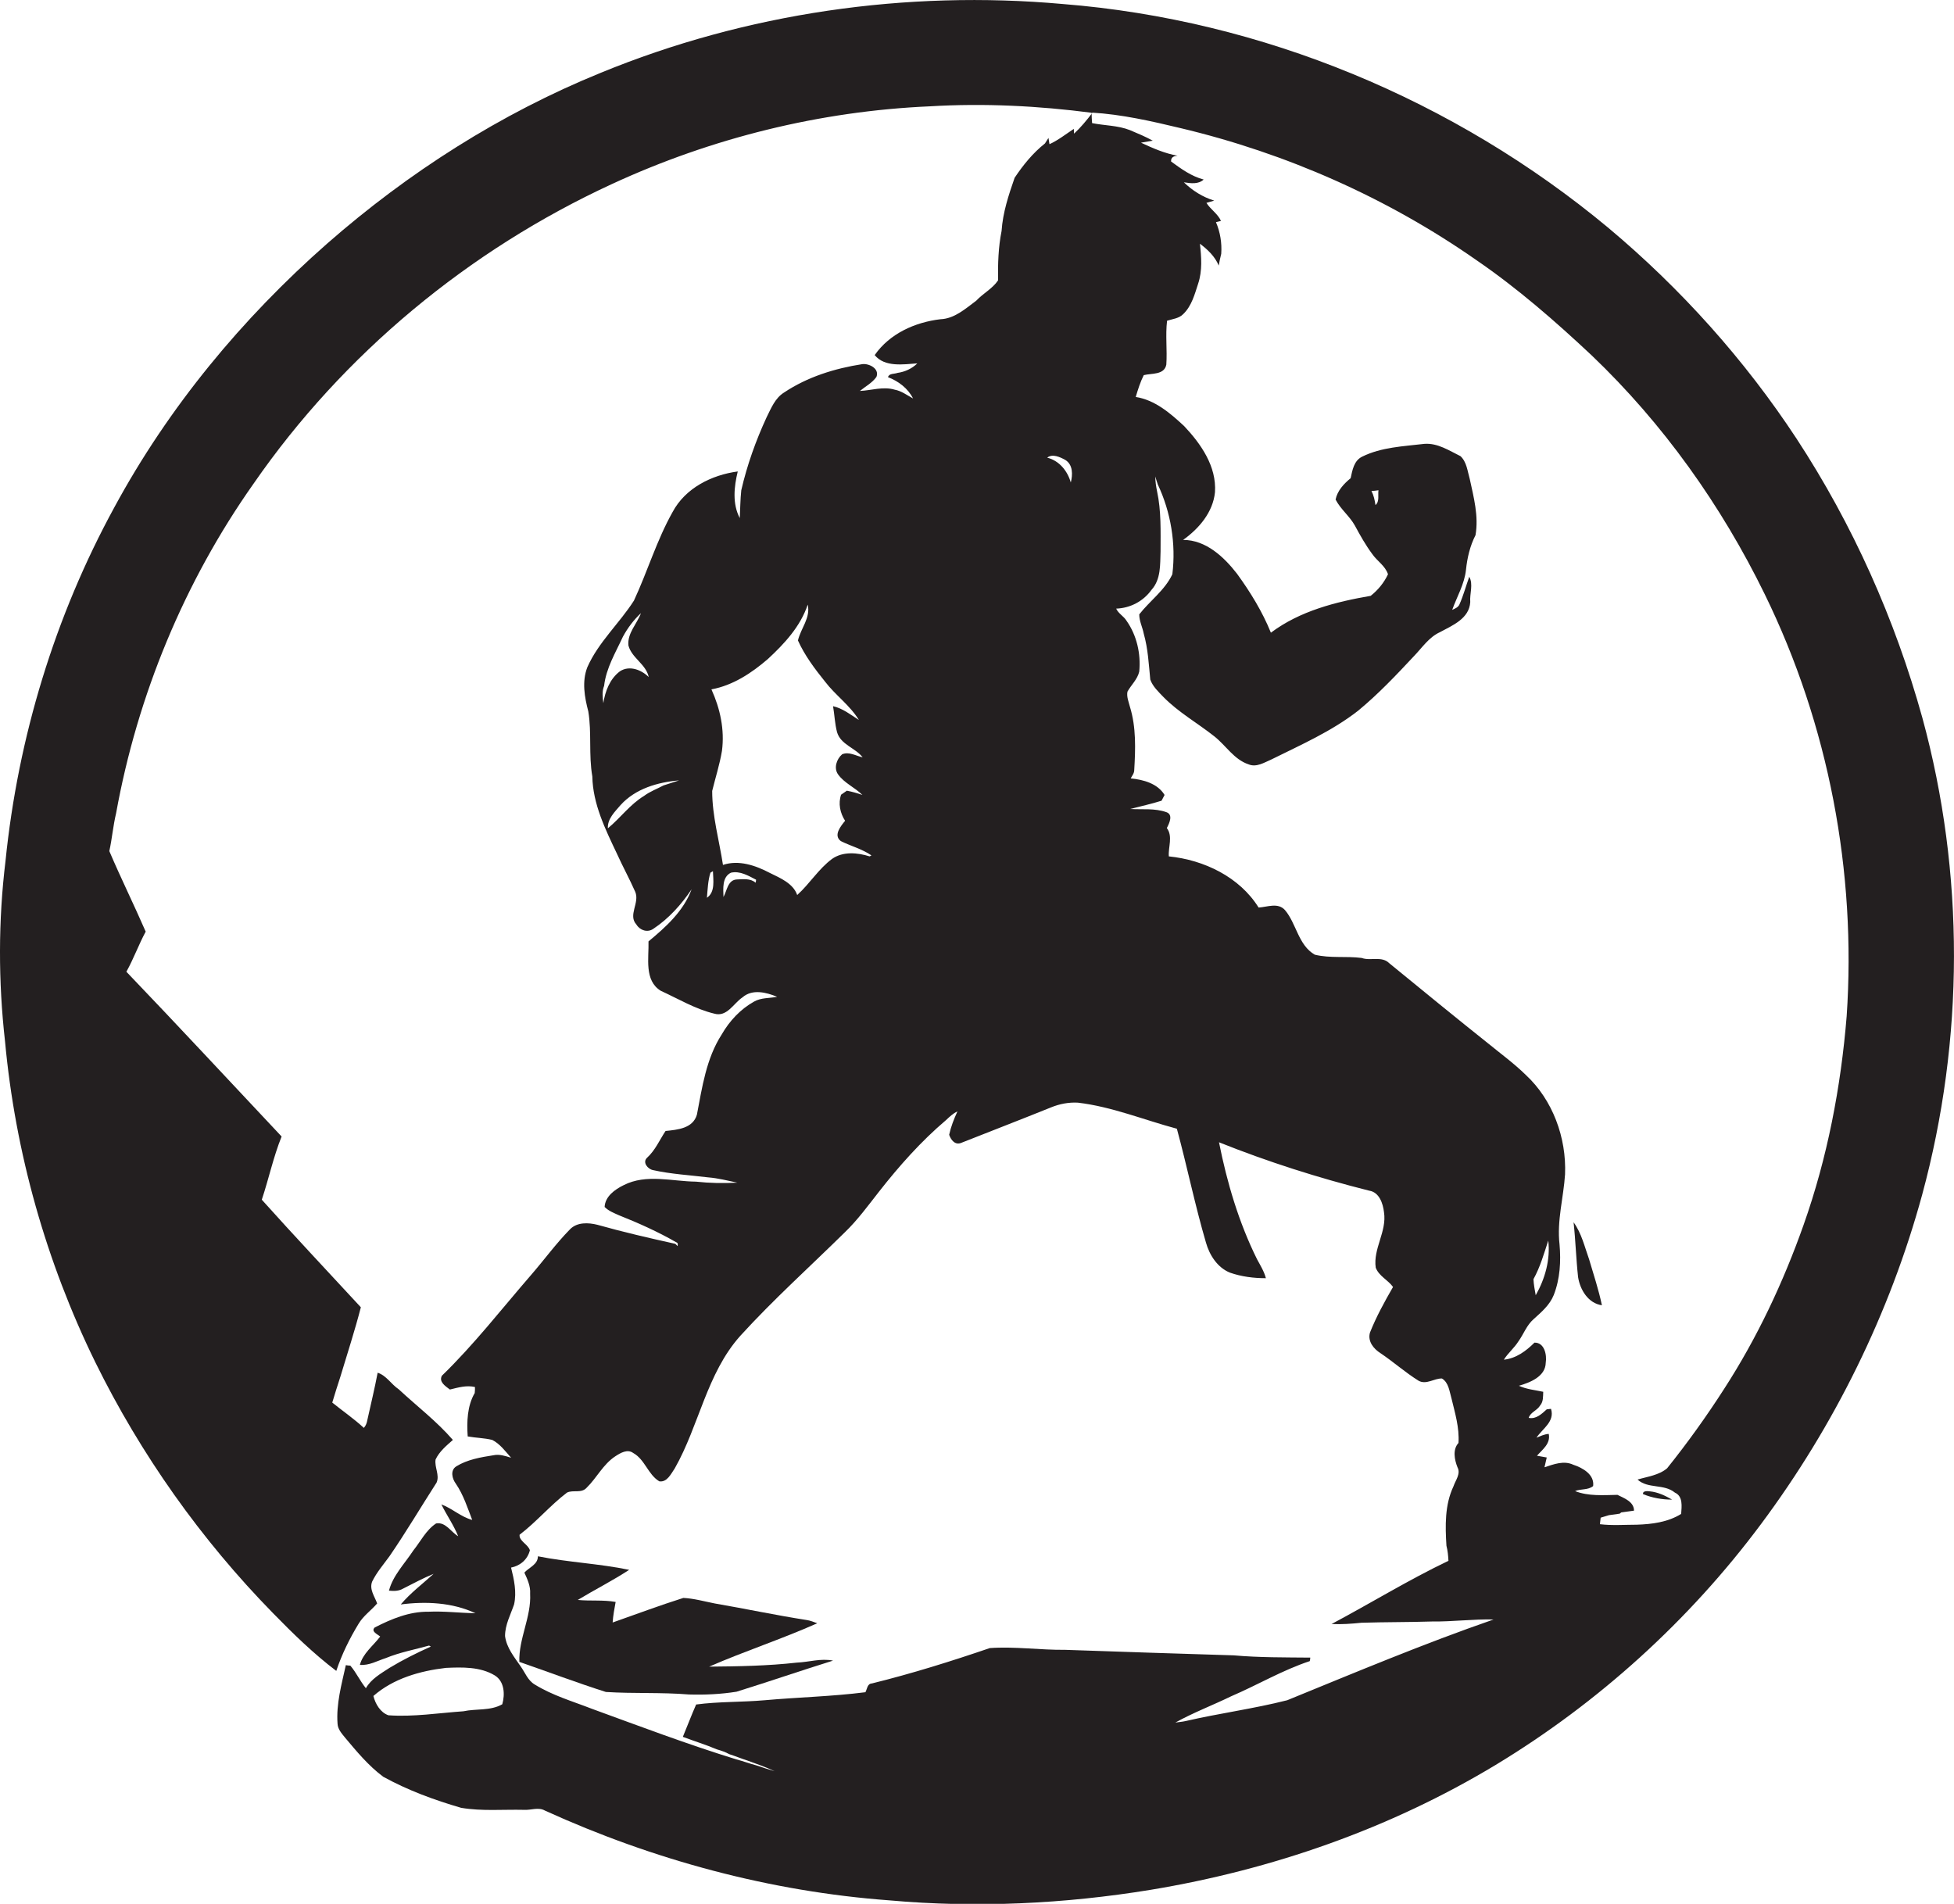 <?xml version="1.0" encoding="utf-8"?>
<!-- Generator: Adobe Illustrator 19.2.0, SVG Export Plug-In . SVG Version: 6.00 Build 0)  -->
<svg version="1.1" id="Layer_1" xmlns="http://www.w3.org/2000/svg" xmlns:xlink="http://www.w3.org/1999/xlink" x="0px" y="0px"
	 viewBox="0 0 779.2 759.2" enable-background="new 0 0 779.2 759.2" xml:space="preserve">
<g>
	<path fill="#231F20" d="M766.6,286.3c-10.9-39.4-27.8-77.2-50.2-111.4c-20.7-31.5-46.2-59.9-75.1-84.1
		C580.1,39.9,503.2,7.9,423.8,1.6C361.4-4,297.5,5.2,239.4,29.1c-39.8,16.2-76.6,39.7-108.9,68c-34,29.9-63.3,65.3-84.9,105.2
		C21.9,245.7,7.2,294,2.2,343.3c-2.9,23.8-2.9,48-0.2,71.9c4.1,44.4,16.4,88,36,128C56.1,580,80.2,614,108.9,643.3
		c7.9,8.1,16.1,16.1,25.2,23c2.2-6.6,5.3-12.9,8.9-18.8c1.9-3.2,5-5.3,7.4-8.1c-1-2.8-3.2-5.6-2-8.7c1.8-3.7,4.5-6.8,6.9-10.1
		c6.6-9.6,12.5-19.6,18.8-29.4c1.3-3-0.9-6.1-0.4-9.2c1.5-3.2,4.3-5.5,6.9-7.8c-6.5-7.5-14.4-13.5-21.6-20.2c-3-2-4.9-5.5-8.4-6.6
		c-1.2,6.3-2.7,12.5-4.1,18.8c-0.2,1.2-0.6,2.3-1.4,3.2c-4-3.7-8.4-6.7-12.6-10.1c1-3.4,2.1-6.8,3.2-10.2c2.8-9.3,5.8-18.5,8.2-27.8
		c-13.2-14.3-26.5-28.4-39.5-42.9c2.8-8.4,4.6-17,7.9-25.2c-20.6-21.9-41.1-44-61.9-65.7c2.9-5.2,4.9-10.8,7.7-16
		c-4.7-10.8-9.9-21.3-14.5-32.1c1.1-5,1.5-10.1,2.7-15.1c8.5-47,27.2-92.3,54.8-131.4C136.9,141.1,187,99.7,244,73.4
		c39.8-18.4,83.1-29.1,126.8-31c21.6-1.3,43.3-0.2,64.8,2.6c-2.3,3-4.6,5.8-7.3,8.3c0-0.5-0.1-1.4-0.1-1.9c-3.2,2.1-6.2,4.5-9.7,6.1
		c-0.1-0.6-0.3-1.9-0.4-2.5c-0.3,0.5-1,1.6-1.4,2.2c-4.8,3.8-8.7,8.6-12.1,13.7c-2.4,6.9-4.7,13.8-5.2,21.2
		c-1.3,6.5-1.5,13.1-1.4,19.7c-2.2,3.3-6,5.2-8.7,8.1c-4.3,3.2-8.7,7.2-14.3,7.4c-10.1,1.2-20.2,5.7-26.2,14.3
		c4,4.9,11.4,3.7,17,3.3c-2.1,2.1-5,3.4-7.9,3.8c-1.3,0.5-3.3,0.1-3.8,1.7c4.2,1.6,8,4.5,10,8.5c-2.4-1.3-4.6-3-7.3-3.5
		c-4.6-1.4-9.3,0.3-13.9,0.5c2.2-1.8,4.9-3.2,6.6-5.6c1.3-3.3-2.9-5.4-5.6-5.1c-11,1.7-21.9,5.1-31.2,11.3c-3.6,2.2-5.2,6.3-7,9.9
		c-4.3,9.3-7.8,19.1-10.1,29.1c-0.4,3.7-0.4,7.4-0.6,11.1c-3-5.7-2.3-12.5-0.8-18.6c-10.4,1.4-20.9,6.6-26,16.2
		c-6.3,11.2-10,23.7-15.4,35.3c-5.8,9.1-14.2,16.6-18.6,26.6c-2.2,5.7-1.1,11.9,0.4,17.6c1.4,8.5,0.1,17.3,1.6,25.9
		c0.2,11,5.2,21.1,9.8,30.8c2.3,5.1,5,10,7.3,15.2c1.9,4.4-3,9.3,0.5,13.1c1.4,2.3,4.4,3.3,6.7,1.7c6.2-4.1,11.2-9.7,15.3-15.8
		c-3.2,8.7-10.3,15.1-17.2,20.8c0.2,6.6-1.8,15.6,4.9,19.7c7,3.2,13.8,7.3,21.3,9.1c5.1,1.5,7.7-4.1,11.3-6.5
		c3.9-3.4,9.5-2,13.8-0.2c-3.1,0.6-6.4,0.3-9.2,1.9c-5.4,3-9.8,7.7-12.9,13.1c-6.2,9.6-7.8,21.1-9.9,32c-1.6,5.5-7.7,6-12.5,6.5
		c-2.4,3.6-4.1,7.7-7.4,10.7c-1.9,1.8,0.3,4.5,2.4,4.9c7.2,1.6,14.6,2,22,2.9c3.9,0.3,7.8,1.3,11.6,2.1c-5.5,0.3-11,0.2-16.5-0.4
		c-9.5-0.1-19.8-3.2-28.8,1.4c-3.5,1.7-7.4,4.5-7.6,8.7c1.6,1.6,3.7,2.4,5.7,3.3c7.8,3.1,15.6,6.6,22.9,10.8
		c0.7,0.2,0.6,0.9,0.5,1.5l-0.9-0.9c-10.4-2.3-20.8-4.7-31.1-7.6c-3.6-0.9-8.1-1.1-10.9,1.8c-5.6,5.7-10.3,12.2-15.6,18.3
		c-11.7,13.5-22.7,27.7-35.5,40.1c-1.3,2.5,1.5,4.2,3.2,5.5c3.3-0.8,6.6-1.8,10-1c0,0.6,0,1.8-0.1,2.4c-3,5.1-3.2,11.5-2.8,17.3
		c3.3,0.6,6.6,0.6,9.8,1.4c3.1,1.6,5.2,4.5,7.5,7.1c-2.3-0.7-4.6-1.5-7-1c-5.1,0.8-10.4,1.7-14.8,4.4c-2.6,1.6-1.7,5-0.2,7
		c3,4.4,4.6,9.5,6.5,14.4c-4.5-1.2-8-4.6-12.3-6.2c2.1,4.3,4.9,8.2,6.7,12.7c-2.9-1.7-5-5.8-8.8-5.1c-4,2.6-6.2,7.2-9.1,10.8
		c-3.4,5.2-8.1,9.9-9.7,16c1.9,0.2,3.9,0.2,5.6-0.8c4-2,8-4.2,12.2-5.9c-4.4,4-9.2,7.6-13.1,12.2c10-1.3,20.6-0.8,29.8,3.5
		c-6.3-0.1-12.5-0.9-18.8-0.6c-7.6-0.1-14.8,2.9-21.4,6.3c-1.6,1.6,1.2,2.7,2.2,3.6c-2.8,3.7-6.9,6.7-8.1,11.3
		c3.7,0.3,6.9-1.6,10.3-2.7c5.6-2.3,11.5-3.4,17.3-5c0.2,0.1,0.5,0.3,0.7,0.4c-5.6,2.5-11.2,5.3-16.5,8.5c-3.5,2.3-7.3,4.4-9.4,8.1
		c-2.3-2.8-3.8-6.2-6.2-9c-0.4,0-1.4-0.1-1.8-0.2c-1.7,7.7-3.9,15.5-3.3,23.4c0.1,2.1,1.6,3.8,2.9,5.4c4.7,5.6,9.4,11.3,15.3,15.7
		c9.8,5.4,20.4,9.3,31.1,12.4c8.3,1.4,16.7,0.6,25,0.8c2.8,0.2,5.8-1.2,8.4,0.3c43.3,19.7,89.9,32.3,137.4,35.8
		c34.7,3.1,69.8,1.4,104.1-4.2c48.4-8,95.5-24.4,137.6-49.8c41-24.8,77.2-57.6,105.8-96c29.3-39.3,51.4-84.1,64.3-131.4
		C783.3,414.5,783.5,348.2,766.6,286.3z M240.9,273.5c0.8-7.1,4.6-13.3,7.5-19.6c1.9-3.5,4.3-6.7,7.2-9.4c-1.6,4.3-5.5,8-5,12.9
		c1.3,5,7,7.4,8.1,12.6c-2.9-2.9-7.7-4.8-11.5-2.3c-4,3-5.9,8-6.6,12.7C240.3,278.1,240,275.7,240.9,273.5z M264.6,313.2
		c-2.6,1.4-5.4,2.4-7.8,4.2c-5.6,3.4-9.4,8.8-14.4,12.9c-0.2-3.8,2.8-6.6,5.1-9.3c5.9-6.5,14.8-9.1,23.3-9.8
		C268.7,311.9,266.7,312.5,264.6,313.2z M424.8,183.4c3.1,1.9,3,5.9,2.2,9c-1.3-4.6-4.6-8.7-9.4-9.9
		C419.7,180.8,422.8,182.3,424.8,183.4z M281.9,358c0.3-3.4,0.4-6.8,1.4-10c0.3-0.2,0.8-0.5,1-0.6
		C284.4,350.9,285.3,355.7,281.9,358z M301.3,352c-2-1.8-5-1.4-7.5-1.3c-3.6,0.2-3.9,4.5-5.3,7c-0.1-3.3-0.6-8,3-9.7
		c3.6-0.8,6.9,1.2,10,2.8C301.5,351.2,301.4,351.7,301.3,352z M307,348.1c-5.7-3-12.4-5.3-18.7-3.2c-1.5-9.8-4.3-19.5-4.3-29.5
		c1.3-5.3,3-10.6,3.9-16c1.1-8.4-0.7-16.8-4.2-24.5c8.6-1.6,16-6.5,22.5-12.1c6.6-6.1,13-13,15.9-21.7c1.2,5.3-2.8,9.5-3.9,14.3
		c2.7,6,6.7,11.3,10.8,16.4c4.1,5.4,9.9,9.4,13.5,15.3c-3.3-2.1-6.4-4.6-10.3-5.5c0.6,3.5,0.7,7,1.6,10.4c1.5,5,7.3,6.2,10.2,10
		c-2.7-0.6-5.5-2.4-8.2-1.2c-2.2,1.9-3.4,5.5-1.6,8c2.5,3.5,6.7,5.2,9.7,8.2c-2-0.7-4.1-1.3-6.2-1.7c-0.6,0.4-1.7,1.2-2.3,1.6
		c-1.2,3.5-0.4,7.3,1.6,10.4c-1.7,2.1-4.8,5.8-1.7,8.1c4,2,8.4,3.1,12.2,5.7c-0.2,0.1-0.5,0.3-0.7,0.4c-4.8-1.5-10.6-2.1-15,1
		c-5.4,4-8.9,9.9-13.9,14.4C316.3,352.3,311.3,350.2,307,348.1z M200.3,679.6c-4.7,2.7-10.4,1.7-15.5,2.8c-10,0.7-19.9,2.3-29.9,1.6
		c-3.2-1.1-5.2-4.5-6-7.7c8-7,18.6-10,28.9-11.2c6.5-0.3,13.7-0.5,19.5,3C201.2,670.5,201.4,675.7,200.3,679.6z M513.3,678
		c-13.4,3.4-27.1,5.2-40.5,8.3c-1.3,0.3-2.8,0.4-4.1,0.6c7.2-4,14.9-6.9,22.3-10.5c10.5-4.5,20.4-10.4,31.3-14
		c0.1-0.3,0.2-1.1,0.2-1.4c-10.1-0.1-20.4,0-30.5-0.9c-22.4-0.7-44.8-1.4-67.2-2.2c-10.1,0.1-20.1-1.4-30.1-0.7
		c-15.5,5.3-31.2,10.2-47,14.1c-1.9,0.1-1.9,2.3-2.6,3.5c-13.3,1.7-26.8,2-40.2,3.2c-9.1,0.8-18.3,0.5-27.3,1.7
		c-1.9,4.3-3.5,8.6-5.3,12.9c4.5,1.7,9.1,3.1,13.6,5c1.7,0.5,3.3,1,4.9,1.9c2.5,0.8,4.9,1.8,7.4,2.6c3.6,1.3,7.3,2.6,10.7,4.2
		c-2.4-0.7-4.8-1.5-7.2-2.3c-2.7-0.7-5.3-1.7-8-2.4c-19.5-6-38.5-13.2-57.7-20.2c-7.7-3-15.7-5.3-22.8-9.7c-2.7-1.6-3.8-4.7-5.5-7.1
		c-2.6-3.8-5.7-7.5-6.3-12.2c0-4.5,2.2-8.5,3.6-12.6c1.1-4.9,0-9.9-1.2-14.7c3.6-0.7,6.6-3.2,7.5-6.9c-0.7-2.4-4.4-3.7-4.1-6.2
		c6.7-5.1,12.2-11.7,18.9-16.8c2.4-1.2,5.7,0.4,7.8-1.9c4.1-4,6.6-9.4,11.5-12.6c2-1.3,4.8-3,7.1-1.3c4.7,2.6,5.9,8.6,10.4,11.3
		c3.1,0.5,4.7-3,6.2-5.2c9.7-17.1,12.7-37.8,26.1-52.8c13.2-14.5,27.8-27.6,41.7-41.3c5.1-4.9,9.3-10.7,13.7-16.3
		c8-10.2,16.7-20,26.6-28.4c1.4-1.3,2.8-2.7,4.6-3.5c-1.4,3-2.6,6.1-3.3,9.3c0.7,2.1,2.4,4.3,4.9,3.2c11.9-4.7,23.8-9.3,35.7-14.1
		c3.4-1.4,7.1-2.1,10.7-1.9c13.6,1.6,26.4,6.9,39.5,10.4c4.1,15.1,7.2,30.4,11.6,45.4c1.4,5,4.6,10,9.6,12c4.6,1.6,9.4,2.2,14.3,2.2
		c-0.7-2.7-2.2-5.1-3.5-7.5c-7.3-14.7-12-30.6-15.2-46.7c19.5,7.8,39.6,14.2,59.9,19.3c4,0.6,5.5,5.1,5.9,8.6
		c1.2,7.7-4.4,14.5-3.3,22.1c1.3,3.4,4.9,4.9,6.9,7.7c-3.4,5.9-6.7,11.9-9.2,18.2c-1,3.5,1.5,6.5,4.2,8.2c5.2,3.5,9.9,7.7,15.2,11
		c3.1,1.7,6.2-1,9.3-0.9c2.7,1.6,3,5.2,3.8,7.9c1.4,5.8,3.2,11.7,2.8,17.8c-2.4,2.6-1.6,6.7-0.4,9.7c1.4,2.6-0.8,5.2-1.6,7.6
		c-3.5,7.4-3.3,15.8-2.8,23.7c0.5,1.9,0.7,4,0.8,6c-15.9,7.6-31,16.9-46.6,25.2c4,0.2,7.9-0.1,11.9-0.5c9.4-0.3,18.7-0.2,28.1-0.5
		c8.2,0.1,16.4-1,24.6-0.8C567.6,655.5,540.5,666.9,513.3,678z M736.4,405.2c-2.3,28.3-7.7,56.5-17.2,83.3
		c-8.1,22.9-18.5,45-31.7,65.4c-7,10.9-14.6,21.5-22.7,31.6c-3.3,2.8-7.8,3.3-11.8,4.5c4.2,3.8,10.5,1.6,14.9,5.2
		c3.3,1.5,2.7,5.5,2.5,8.5c-5.3,3.3-11.6,4.1-17.7,4.3c-4.9,0-9.8,0.4-14.7-0.2c0.1-0.9,0.2-1.7,0.3-2.6c1.1-0.3,2.2-0.7,3.3-1
		c1.4-0.2,2.9-0.4,4.3-0.6l0.6-0.5c1.7-0.2,3.4-0.5,5.1-0.7c0-3.6-4-5-6.6-6.3c-5.6,0.1-11.6,0.6-16.9-1.5c2.3-1,5.1-0.3,7.2-2
		c0.6-4.6-4.2-7.3-7.9-8.5c-3.8-1.8-7.8-0.2-11.5,1c0.2-1,0.7-2.9,0.9-3.9c-1.3-0.2-2.6-0.5-3.9-0.7c2.2-2.5,5.5-4.8,4.7-8.7
		c-1.8,0.1-3.3,0.9-4.9,1.5c2.4-3.6,7.4-6.4,5.8-11.5c-0.4,0-1.3,0.2-1.7,0.2c-2,1.8-4.2,4-7.2,3.4c0.7-2.3,3.4-2.9,4.6-5
		c1.3-1.5,1.1-3.6,1.2-5.4c-3.3-0.7-6.7-1-9.7-2.4c4.5-1.3,10.6-3.7,10.7-9.2c0.5-3.1-0.5-8.1-4.5-8c-3.3,3.3-7.3,6.3-12.2,6.8
		c1.6-2.6,4.1-4.6,5.8-7.3c2.1-2.9,3.3-6.5,6.1-8.9c3.1-2.8,6.4-5.6,8-9.6c2.5-6.4,2.9-13.4,2.3-20.2c-1.1-9.4,1.6-18.6,2.2-27.9
		c0.6-14.6-4.9-29.7-15.7-39.7c-4.6-4.5-9.8-8.3-14.7-12.3c-13.3-10.6-26.5-21.4-39.7-32.2c-3-3-7.5-0.8-11-2.1
		c-6.2-0.8-12.6,0.2-18.7-1.3c-6.6-3.8-7.3-12.4-11.9-17.8c-2.8-3.1-7-1.2-10.5-1c-7.6-12.2-21.8-19-35.8-20.4
		c-0.3-3.7,1.7-8-0.8-11.3c1-1.9,2.6-5.3-0.1-6.3c-4.7-1.7-9.7-1-14.5-1.3c4.2-1.1,8.4-2,12.5-3.3c0.3-0.6,0.9-1.7,1.2-2.3
		c-2.8-4.6-8.5-6.1-13.5-6.6c0.5-1,1.4-2,1.4-3.3c0.5-8.4,0.8-17.1-1.7-25.2c-0.5-2-1.4-4-1-6.1c1.5-2.7,4-4.9,4.7-8
		c0.7-7.1-1-14.5-5.1-20.3c-1.1-1.8-3.2-2.8-4.1-4.8c5.6-0.2,10.8-2.9,14.1-7.5c3.8-4.2,3.4-10.1,3.6-15.3c0-8,0.3-16.2-1.4-24
		c-0.4-2-0.7-3.9-0.7-5.9c0.3,1,0.6,2.1,1,3.2c5.2,11,7.3,23.7,5.8,35.8c-3,6.4-9,10.6-13.2,16c0,2.7,1.3,5.1,1.8,7.7
		c1.7,6,2,12.2,2.6,18.3c1,2.8,3.3,4.9,5.3,7c6,6.1,13.5,10.3,20.2,15.6c4.6,3.6,7.9,9.3,13.7,11.2c3.1,1.3,6.2-0.7,9-1.9
		c11.9-5.9,24.2-11.3,34.7-19.5c8-6.6,15.1-14.1,22.2-21.7c3.3-3.4,6-7.6,10.4-9.6c5-2.7,11.7-5.4,12.1-12
		c-0.3-3.3,1.3-7.1-0.4-10.1c-1.3,3.6-2.3,7.4-3.9,11c-0.5,1.2-1.8,1.7-2.9,2.2c1.9-5.3,4.9-10.3,5.5-16c0.5-4.8,1.6-9.5,3.8-13.8
		c1.3-7.6-0.7-15-2.3-22.4c-0.9-3.1-1.2-6.8-3.7-9.1c-4.5-2.2-9.1-5.3-14.4-4.9c-8.4,1-17.1,1.3-24.8,5.1c-3.3,1.6-3.9,5.4-4.6,8.6
		c-2.7,2.2-5.3,5-6,8.5c2,3.9,5.6,6.6,7.7,10.4c2.1,3.9,4.3,7.8,6.9,11.3c1.9,2.8,5.2,4.7,6.3,8.1c-1.6,3.4-4,6.3-6.9,8.6
		c-13.9,2.4-28.2,6-39.8,14.7c-3.4-8.4-8.2-16.2-13.5-23.5c-5.2-6.7-12.4-13.5-21.5-13.5c6.3-4.5,11.9-11,12.7-19
		c0.7-10.3-5.6-19.3-12.3-26.4c-5.5-5.1-11.6-10.4-19.3-11.6c0.9-3,1.8-5.9,3.2-8.7c3.1-0.8,8.2,0,9-4.2c0.4-5.8-0.4-11.7,0.3-17.5
		c2.2-0.7,4.8-0.9,6.5-2.7c3.3-3.2,4.5-7.8,5.9-12.1c1.7-5.1,1.3-10.6,0.7-15.9c3.1,2.3,6,5.1,7.5,8.7c0.3-1.6,0.6-3.2,1-4.7
		c0.3-4.3-0.4-8.6-2.1-12.6c0.5-0.1,1.5-0.4,2-0.5c-1.3-2.9-4.2-4.6-5.8-7.2c0.8-0.2,2.3-0.7,3.1-0.9c-4.6-1.4-8.7-4-12.1-7.3
		c2.7,0.4,5.7,0.9,7.9-1.1c-4.9-1.3-8.9-4.2-13-7.2c-0.1-1.7,1.1-2.2,2.6-2.3c-5.1-0.9-9.9-3-14.6-5.2c1.2-0.2,3.5-0.6,4.7-0.8
		c-2.9-1.6-6-2.9-9.1-4.2c-4.8-1.9-10.1-1.8-15.1-2.8c-0.1-1-0.2-3.1-0.2-4.2c12,0.7,23.8,3.4,35.5,6.2
		c42.1,10,82.4,27.8,117.9,52.6c16.5,11.3,31.5,24.4,46,38c28.5,27.2,51.7,59.8,69,95.2C729.3,289.2,740.3,347.8,736.4,405.2z
		 M611.5,510.1c2.7-4.9,4.2-10.2,5.9-15.4c0.9,7.6-1.3,15.3-5,21.8C612,514.3,611.6,512.2,611.5,510.1z M549.7,195.5
		c-0.3,1.9,0.5,4.5-1.2,5.9c-0.3-2-0.7-3.9-1.6-5.6C547.6,195.8,549,195.6,549.7,195.5z"/>
	<path fill="#231F20" d="M627.5,487.4c0.8,7.3,1,14.6,1.8,21.9c0.8,5,4,10.4,9.5,11.2c-1.3-6.2-3.3-12.2-5.1-18.3
		C631.9,497.2,630.7,491.8,627.5,487.4z"/>
	<path fill="#231F20" d="M657.9,594.7c-0.9-0.1-2.9-0.3-2.7,1.1c3.6,1.5,7.6,2.2,11.6,2.2C664,596.4,661.1,595,657.9,594.7z"/>
	<path fill="#231F20" d="M317.7,663c-11.6,1.3-23.3,1.5-34.9,1.6c14.2-6.2,29-11,43.1-17.3c-1.4-0.5-2.8-1.1-4.3-1.3
		c-12.2-1.9-24.4-4.5-36.6-6.6c-4.1-0.8-8.3-2-12.5-2.2c-9.5,3-18.8,6.5-28.2,9.8c0.2-2.8,0.7-5.5,1.2-8.2c-5-0.9-10.1-0.3-15.1-0.8
		c6.8-4.1,13.9-7.7,20.5-12c-12-2.5-24.4-3-36.4-5.4c0,3.3-3.5,4.4-5.4,6.5c1.2,2.6,2.5,5.4,2.3,8.4c0.5,9.3-4.6,17.9-4.3,27.2
		c11.5,4,22.9,8.3,34.5,12c11,0.7,22.1,0.1,33.1,1c6.3,0.2,12.7-0.1,19-1.1c12.9-4,25.6-8.4,38.5-12.4
		C327.3,661.2,322.6,662.8,317.7,663z"/>
</g>
</svg>
